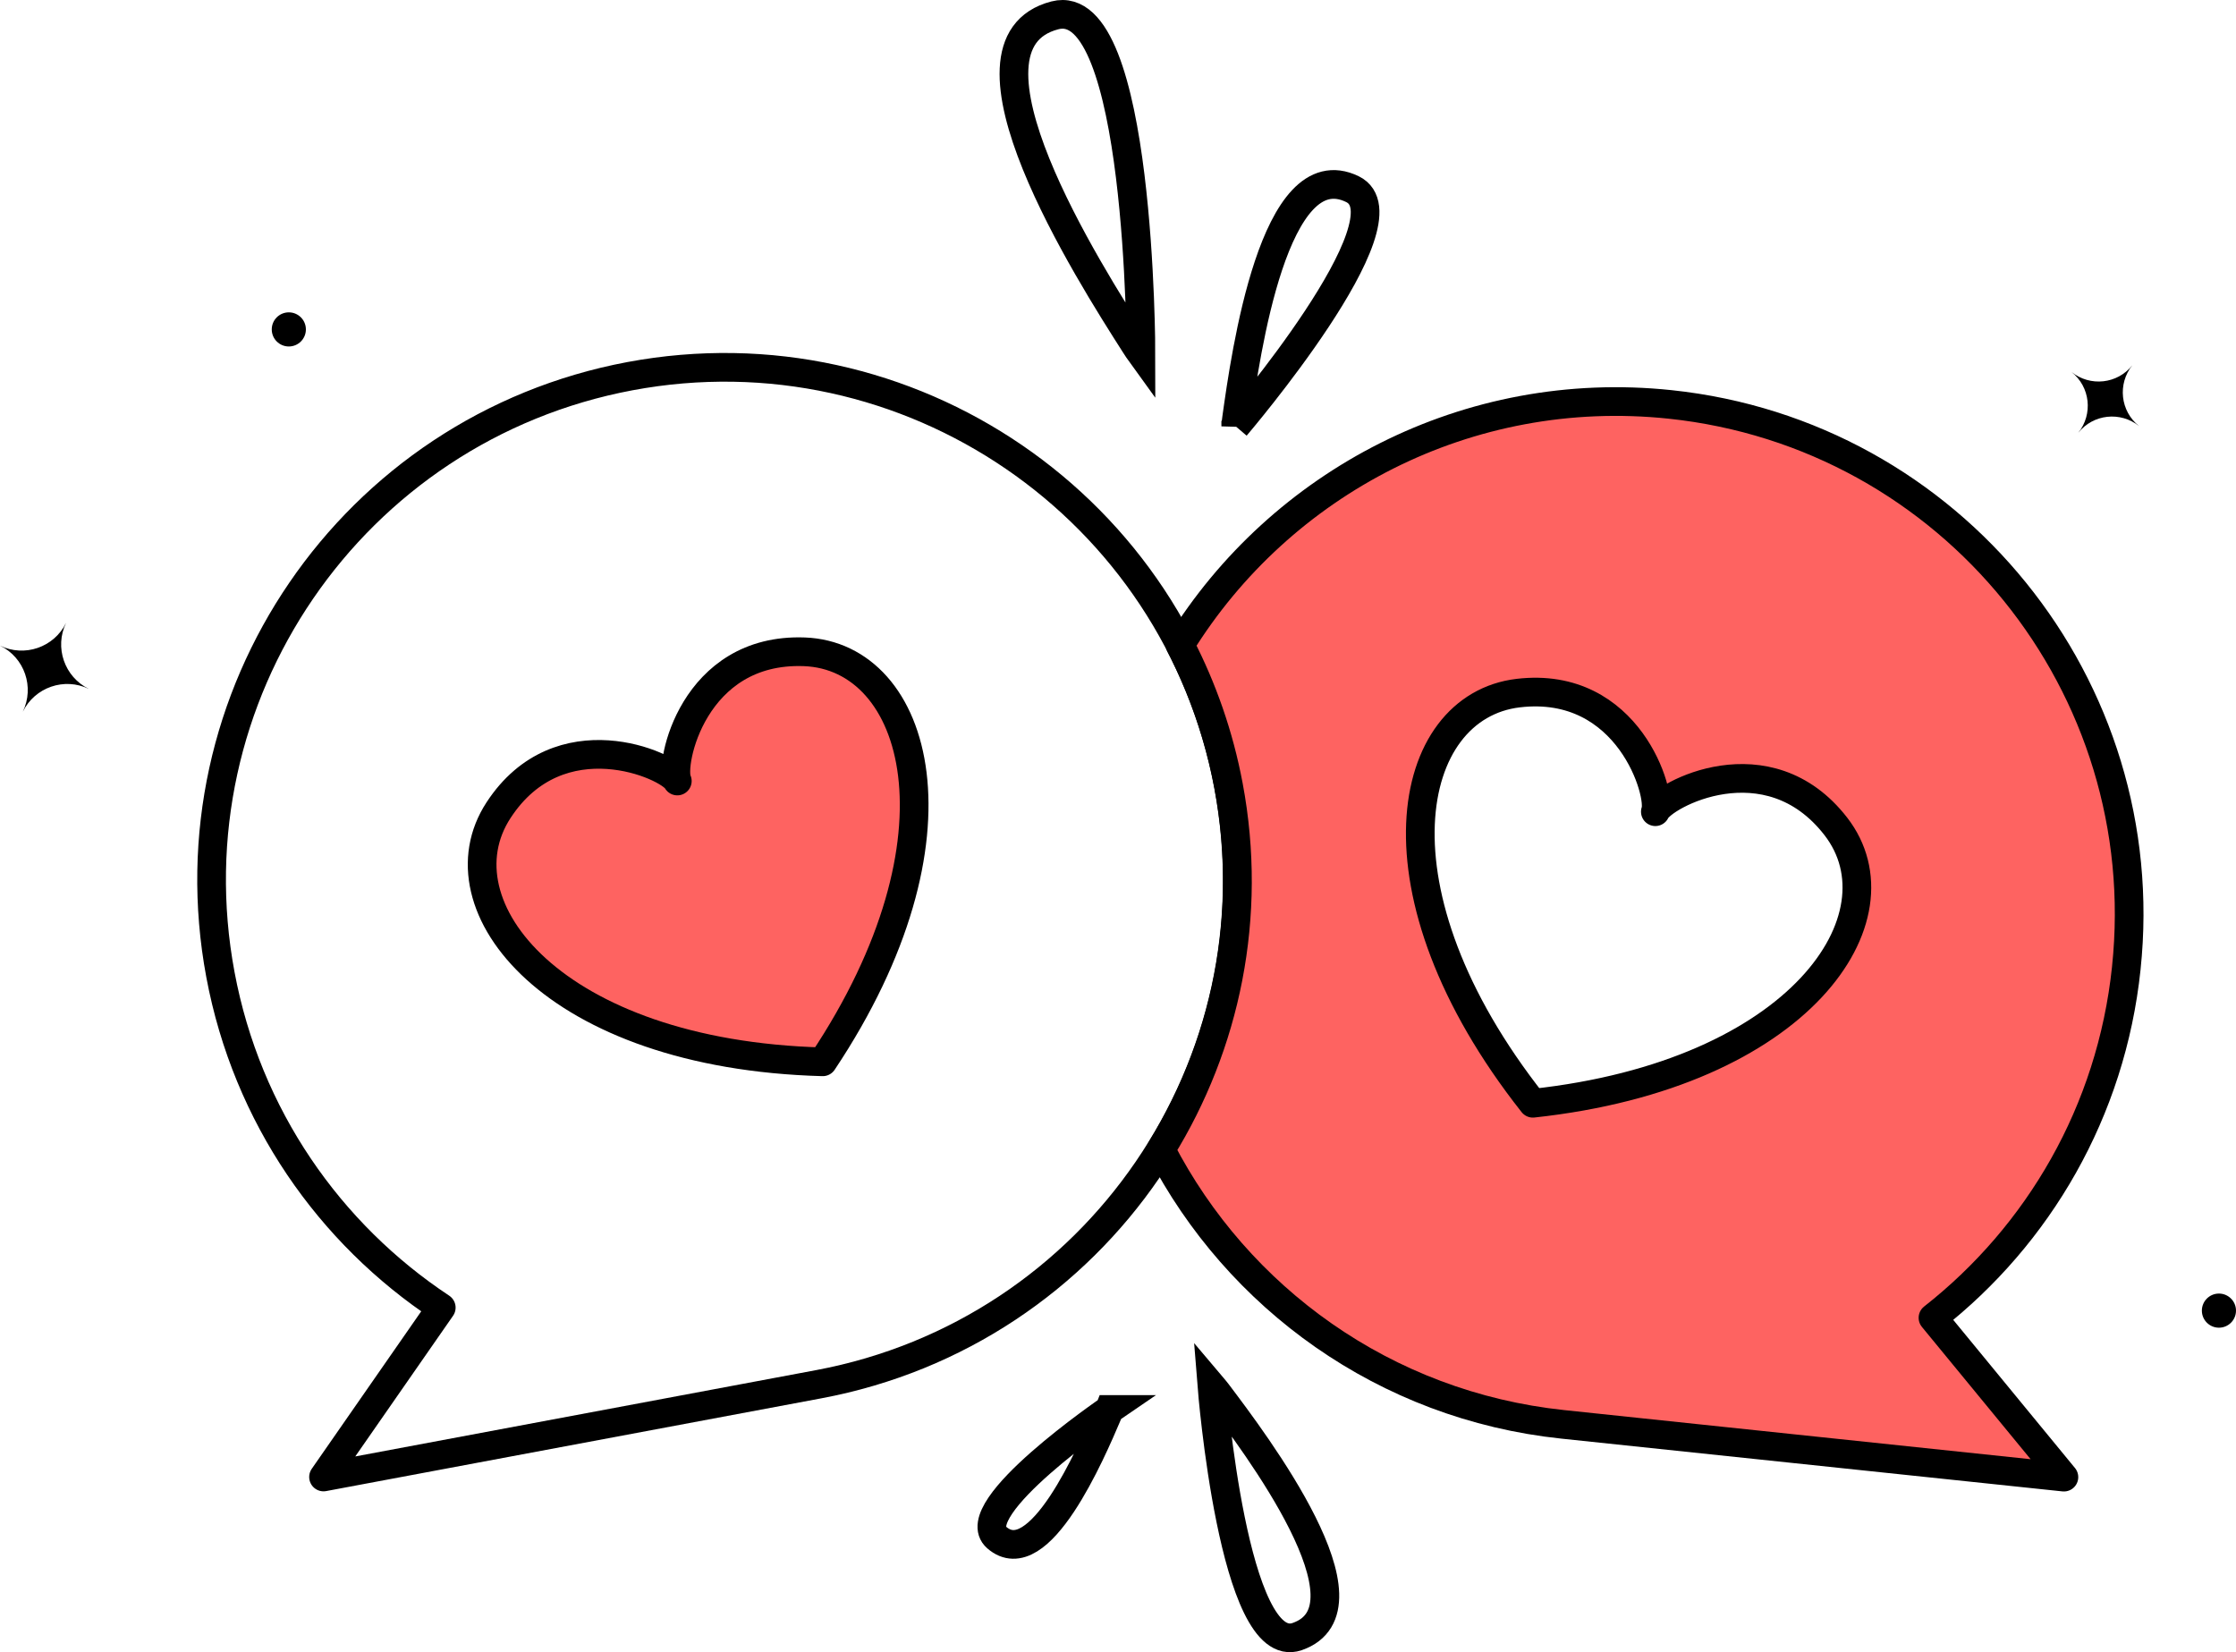 <svg xmlns="http://www.w3.org/2000/svg" id="Calque_2" data-name="Calque 2" viewBox="0 0 155.92 115.21"><defs><style>      .cls-1, .cls-2 {        fill: none;      }      .cls-1, .cls-2, .cls-3 {        stroke: #000;        stroke-width: 2px;      }      .cls-1, .cls-3 {        stroke-linejoin: round;      }      .cls-4, .cls-3 {        fill: #fe6361;      }      .cls-2 {        stroke-miterlimit: 10;      }      .cls-3 {        stroke-linecap: round;      }    </style></defs><g id="Calque_1-2" data-name="Calque 1"><g><g><path class="cls-1" d="M43.93,26.23c-19.41,3.64-32.19,22.32-28.56,41.73,1.85,9.89,7.62,18.07,15.4,23.22l-8.21,11.81,34.54-6.47c19.41-3.64,32.19-22.32,28.56-41.73-3.64-19.41-22.32-32.19-41.73-28.56Z"></path><path class="cls-3" d="M47.23,54.46c-.57-1.1-8.22-4.48-12.47,2.04-4.34,6.65,3.82,17.03,22.61,17.54,10.43-15.64,6.66-28.29-1.28-28.59-7.78-.29-9.43,7.9-8.86,9.01Z"></path><g><path class="cls-4" d="M148.27,67.5c2.07-19.64-12.18-37.23-31.81-39.3-14.11-1.49-27.17,5.45-34.17,16.77,1.56,3.02,2.72,6.31,3.38,9.83,1.71,9.11-.2,18.06-4.72,25.36,5.34,10.32,15.6,17.85,28.02,19.16l34.95,3.68-9.13-11.11c7.34-5.76,12.43-14.37,13.48-24.38ZM106.89,76.93c-11.65-14.76-8.91-27.67-1.02-28.6,7.73-.91,10.04,7.12,9.56,8.27.48-1.15,7.83-5.12,12.59,1.03,4.86,6.28-2.44,17.28-21.13,19.3Z"></path><path class="cls-1" d="M148.27,67.5c2.07-19.64-12.18-37.23-31.81-39.3-14.11-1.49-27.17,5.45-34.17,16.77,1.56,3.02,2.72,6.31,3.38,9.83,1.71,9.11-.2,18.06-4.72,25.36,5.34,10.32,15.6,17.85,28.02,19.16l34.95,3.68-9.13-11.11c7.34-5.76,12.43-14.37,13.48-24.38ZM106.89,76.93c-11.65-14.76-8.91-27.67-1.02-28.6,7.73-.91,10.04,7.12,9.56,8.27.48-1.15,7.83-5.12,12.59,1.03,4.86,6.28-2.44,17.28-21.13,19.3Z"></path></g><path class="cls-2" d="M79.56,24.64c-.13-.18-.28-.39-.42-.62-3.18-4.98-13.34-20.94-5.58-22.95,6-1.56,6,23.57,6,23.57Z"></path><path class="cls-2" d="M86.17,29.73c.01-.17.03-.36.06-.57.62-4.43,2.62-18.63,8.08-15.97,4.23,2.06-8.14,16.54-8.14,16.54Z"></path><path class="cls-2" d="M84.51,96.67c.11.13.23.27.36.44,2.7,3.57,11.33,15.02,5.58,17.01-4.44,1.53-5.94-17.45-5.94-17.45Z"></path><path class="cls-2" d="M77.36,98.28c-.04.1-.08.22-.13.34-1.13,2.66-4.78,11.17-7.73,8.59-2.29-2,7.87-8.93,7.87-8.93Z"></path></g><path d="M6.2,48.04h0c-1.71-.83-3.77-.12-4.61,1.59h0s0,0,0,0C2.42,47.91,1.71,45.85,0,45.02h0s0,0,0,0c1.71.83,3.77.12,4.61-1.59h0s0,0,0,0c-.83,1.71-.12,3.77,1.59,4.61h0Z"></path><path d="M144.92,30.18h0c1.04-1.3.84-3.2-.47-4.24h0s0,0,0,0c1.3,1.04,3.2.84,4.24-.47h0s0,0,0,0c-1.04,1.3-.84,3.2.47,4.24h0s0,0,0,0c-1.3-1.04-3.2-.84-4.24.47h0Z"></path><circle cx="20.14" cy="22.97" r="1.19"></circle><circle cx="154.73" cy="91.39" r="1.19"></circle></g></g></svg>